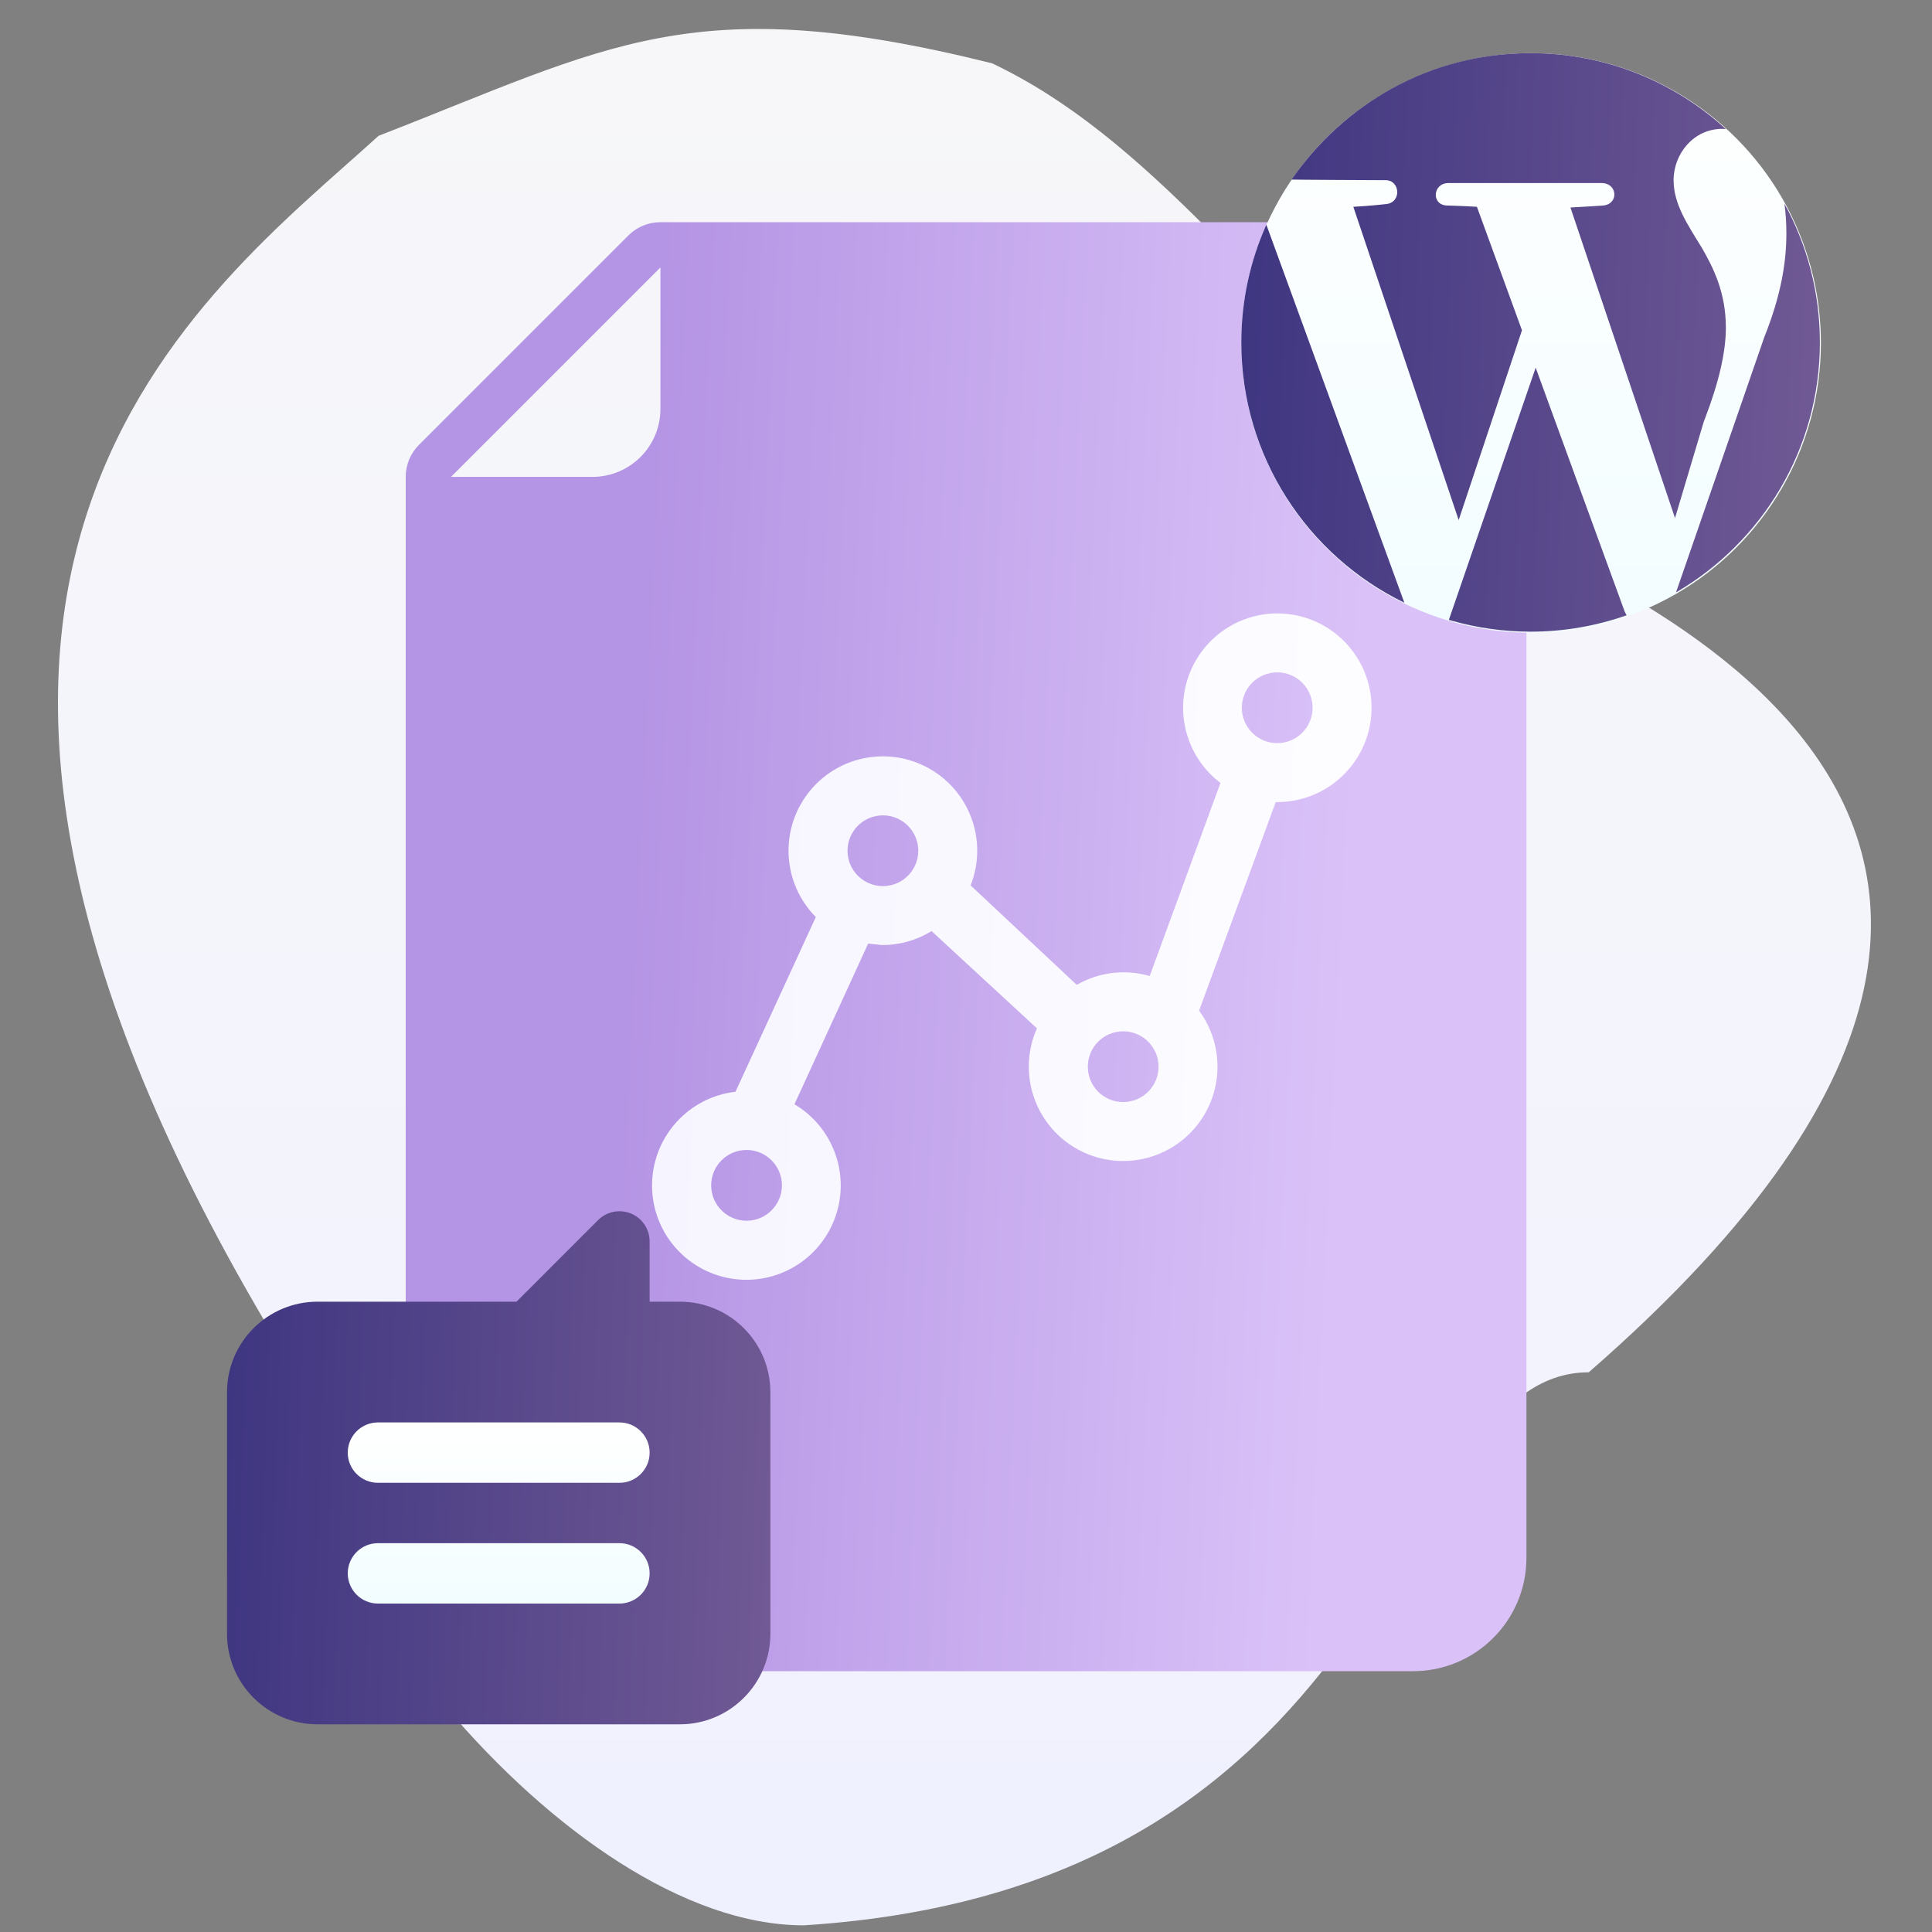 <?xml version="1.0" encoding="UTF-8"?>
<svg width="400px" height="400px" viewBox="0 0 400 400" version="1.1" xmlns="http://www.w3.org/2000/svg" xmlns:xlink="http://www.w3.org/1999/xlink">
    <rect x="0" y="0" width="400" height="400" fill="#808080" stroke="none"/>
    <!-- Generator: Sketch 57 (83077) - https://sketch.com -->
    <title>icon-wordpress-lead-reporting</title>
    <desc>Created with Sketch.</desc>
    <defs>
        <linearGradient x1="50%" y1="0.982%" x2="50%" y2="98.276%" id="linearGradient-1">
            <stop stop-color="#F7F7F9" offset="0%"></stop>
            <stop stop-color="#F0F1FE" offset="100%"></stop>
        </linearGradient>
        <linearGradient x1="20.09%" y1="46.03%" x2="84.08%" y2="49.937%" id="linearGradient-2">
            <stop stop-color="#B494E4" offset="0%"></stop>
            <stop stop-color="#DAC2F8" offset="100%"></stop>
        </linearGradient>
        <linearGradient x1="0%" y1="46.594%" x2="108.521%" y2="49.994%" id="linearGradient-3">
            <stop stop-color="#F6F5FF" offset="0%"></stop>
            <stop stop-color="#FEFDFF" offset="100%"></stop>
        </linearGradient>
        <linearGradient x1="0%" y1="46.46%" x2="108.521%" y2="49.994%" id="linearGradient-4">
            <stop stop-color="#3F3681" offset="0%"></stop>
            <stop stop-color="#745C96" offset="100%"></stop>
        </linearGradient>
        <linearGradient x1="57.073%" y1="0%" x2="57.073%" y2="100%" id="linearGradient-5">
            <stop stop-color="#FFFFFF" offset="0%"></stop>
            <stop stop-color="#F2FDFF" offset="100%"></stop>
        </linearGradient>
        <linearGradient x1="57.073%" y1="0%" x2="57.073%" y2="100%" id="linearGradient-6">
            <stop stop-color="#FFFFFF" offset="0%"></stop>
            <stop stop-color="#F2FDFF" offset="100%"></stop>
        </linearGradient>
        <linearGradient x1="0%" y1="46.03%" x2="108.521%" y2="49.993%" id="linearGradient-7">
            <stop stop-color="#3F3681" offset="0%"></stop>
            <stop stop-color="#745C96" offset="100%"></stop>
        </linearGradient>
    </defs>
    <g id="icon-wordpress-lead-reporting" stroke="none" stroke-width="1" fill="none" fill-rule="evenodd">
        <path d="M343.925,274.621 C343.925,319.604 282.425,398.621 232.925,398.621 C107.425,390.621 111.065,284.121 70.425,284.121 C-73.075,159.121 92.925,112.621 92.925,106.621 C139.425,59.121 162.425,28.117 193.925,13.121 C255.925,-2.379 273.313,9.619 320.975,28.117 C357.075,60.966 436.925,117.621 343.925,274.621 Z" id="Path" fill="url(#linearGradient-1)" fill-rule="nonzero" transform="translate(199.678, 202.31) scale(-1, 1) translate(-199.678, -202.31) "></path>
        <path d="M292.594,46 L136.734,46 C134.247,46 131.862,46.985 130.102,48.742 L86.742,92.102 C84.985,93.862 84,96.247 84,98.734 L84,322.563 C84.021,335.498 94.502,345.979 107.438,346 L292.594,346 C305.529,345.979 316.01,335.498 316.031,322.563 L316.031,69.438 C316.01,56.502 305.529,46.021 292.594,46 Z M93.375,98.734 L136.734,55.375 L136.734,84.672 C136.728,92.436 130.436,98.728 122.672,98.734 L93.375,98.734 Z" id="Shape" fill="url(#linearGradient-2)" fill-rule="nonzero"></path>
        <path d="M264.433,127 C256.054,127.022 248.622,132.385 245.962,140.331 C243.302,148.277 246.006,157.035 252.683,162.097 L238.034,202.077 C232.96,200.602 227.503,201.263 222.927,203.908 L200.954,183.308 C204.538,174.241 200.887,163.92 192.4,159.123 C183.912,154.326 173.187,156.522 167.269,164.269 C161.35,172.016 162.05,182.941 168.909,189.869 L152.276,226.034 C142.773,227.14 135.469,234.965 135.022,244.522 C134.574,254.079 141.114,262.553 150.473,264.541 C159.831,266.53 169.252,261.448 172.729,252.535 C176.206,243.622 172.716,233.503 164.483,228.628 L179.743,195.363 L182.642,195.668 C186.254,195.673 189.795,194.669 192.866,192.769 L214.687,212.911 C210.833,221.588 213.776,231.779 221.662,237.065 C229.549,242.351 240.094,241.201 246.655,234.339 C253.216,227.476 253.893,216.89 248.258,209.249 L264.128,166.064 L264.433,166.064 C275.221,166.064 283.966,157.32 283.966,146.532 C283.966,135.745 275.221,127 264.433,127 Z M154.565,252.738 C150.519,252.738 147.24,249.459 147.24,245.414 C147.24,241.369 150.519,238.089 154.565,238.089 C158.61,238.089 161.889,241.369 161.889,245.414 C161.889,249.459 158.61,252.738 154.565,252.738 Z M182.795,183.46 C178.75,183.46 175.47,180.181 175.47,176.136 C175.47,172.09 178.75,168.811 182.795,168.811 C186.84,168.811 190.119,172.09 190.119,176.136 C190.119,180.181 186.84,183.46 182.795,183.46 L182.795,183.46 Z M232.541,228.171 C228.496,228.171 225.216,224.891 225.216,220.846 C225.216,216.801 228.496,213.522 232.541,213.522 C236.586,213.522 239.865,216.801 239.865,220.846 C239.865,224.891 236.586,228.171 232.541,228.171 Z M264.433,153.857 C260.388,153.857 257.109,150.577 257.109,146.532 C257.109,142.487 260.388,139.208 264.433,139.208 C268.479,139.208 271.758,142.487 271.758,146.532 C271.758,148.475 270.986,150.338 269.613,151.711 C268.239,153.085 266.376,153.857 264.433,153.857 L264.433,153.857 Z" id="Shape" fill="url(#linearGradient-3)" fill-rule="nonzero"></path>
        <path d="M140.75,357 L65.75,357 C55.395,357 47,348.605 47,338.25 L47,288.25 C47,277.895 55.395,269.5 65.75,269.5 L106.938,269.5 L123.875,252.562 C125.669,250.804 128.341,250.291 130.659,251.259 C132.977,252.227 134.49,254.488 134.5,257 L134.5,269.5 L140.75,269.5 C151.105,269.5 159.5,277.895 159.5,288.25 L159.5,338.25 C159.5,348.605 151.105,357 140.75,357 Z" id="Shape" fill="url(#linearGradient-4)" fill-rule="nonzero"></path>
        <path d="M128.25,319.5 C131.702,319.5 134.5,322.298 134.5,325.75 C134.5,329.202 131.702,332 128.25,332 L78.25,332 C74.798,332 72,329.202 72,325.75 C72,322.298 74.798,319.5 78.25,319.5 L128.25,319.5 Z M128.25,294.5 C131.702,294.5 134.5,297.298 134.5,300.75 C134.5,304.202 131.702,307 128.25,307 L78.25,307 C74.798,307 72,304.202 72,300.75 C72,297.298 74.798,294.5 78.25,294.5 L128.25,294.5 Z" id="Combined-Shape" fill="url(#linearGradient-5)" fill-rule="nonzero"></path>
        <g id="wordpress-round-logo" transform="translate(257, 11)">
            <circle id="Oval" fill="url(#linearGradient-6)" cx="60" cy="60" r="60"></circle>
            <path d="M60.946,65.126 L79.351,115.556 C79.475,115.852 79.625,116.127 79.781,116.387 C73.557,118.573 66.865,119.781 59.889,119.781 C54.311,119.781 48.904,118.996 43.778,117.571 L42.971,117.34 L60.946,65.126 Z M5.186,35.526 L33.758,113.791 C13.776,104.084 1.0658141e-14,83.592 1.0658141e-14,59.893 C1.0658141e-14,51.212 1.861,42.967 5.186,35.526 Z M112.446,31.159 C117.124,39.69 119.786,49.48 119.786,59.893 C119.786,81.986 107.811,101.272 90.001,111.653 L90.001,111.653 L108.291,58.767 C111.713,50.224 112.851,43.396 112.851,37.322 C112.851,35.121 112.703,33.073 112.446,31.159 Z M59.889,0.004 C75.484,0.004 89.682,5.97 100.331,15.729 C100.081,15.717 99.827,15.682 99.557,15.682 C93.675,15.682 89.5,20.809 89.5,26.304 C89.5,31.246 92.347,35.42 95.383,40.356 C97.658,44.341 100.323,49.464 100.323,56.865 C100.323,61.845 98.89,68.103 96.025,75.582 L95.761,76.266 L89.792,96.261 L68.144,31.962 C71.651,31.778 74.82,31.557 74.988,31.545 L75.178,31.519 C78.148,31.011 77.798,27.062 74.801,26.907 L74.618,26.902 L42.875,26.902 C39.652,26.902 39.275,31.356 42.501,31.545 C42.501,31.545 45.382,31.619 48.504,31.797 L48.78,31.813 L58.109,57.376 L45.004,96.675 L23.193,31.813 C26.609,31.634 29.699,31.286 30.023,31.249 L30.051,31.246 C33.274,30.864 32.892,26.123 29.663,26.304 L29.504,26.303 C27.73,26.296 11.725,26.226 10.4,26.178 C21.213,10.567 38.964,0.004 59.889,0.004 Z" id="Combined-Shape" fill="url(#linearGradient-7)" fill-rule="nonzero"></path>
        </g>
    </g>
</svg>